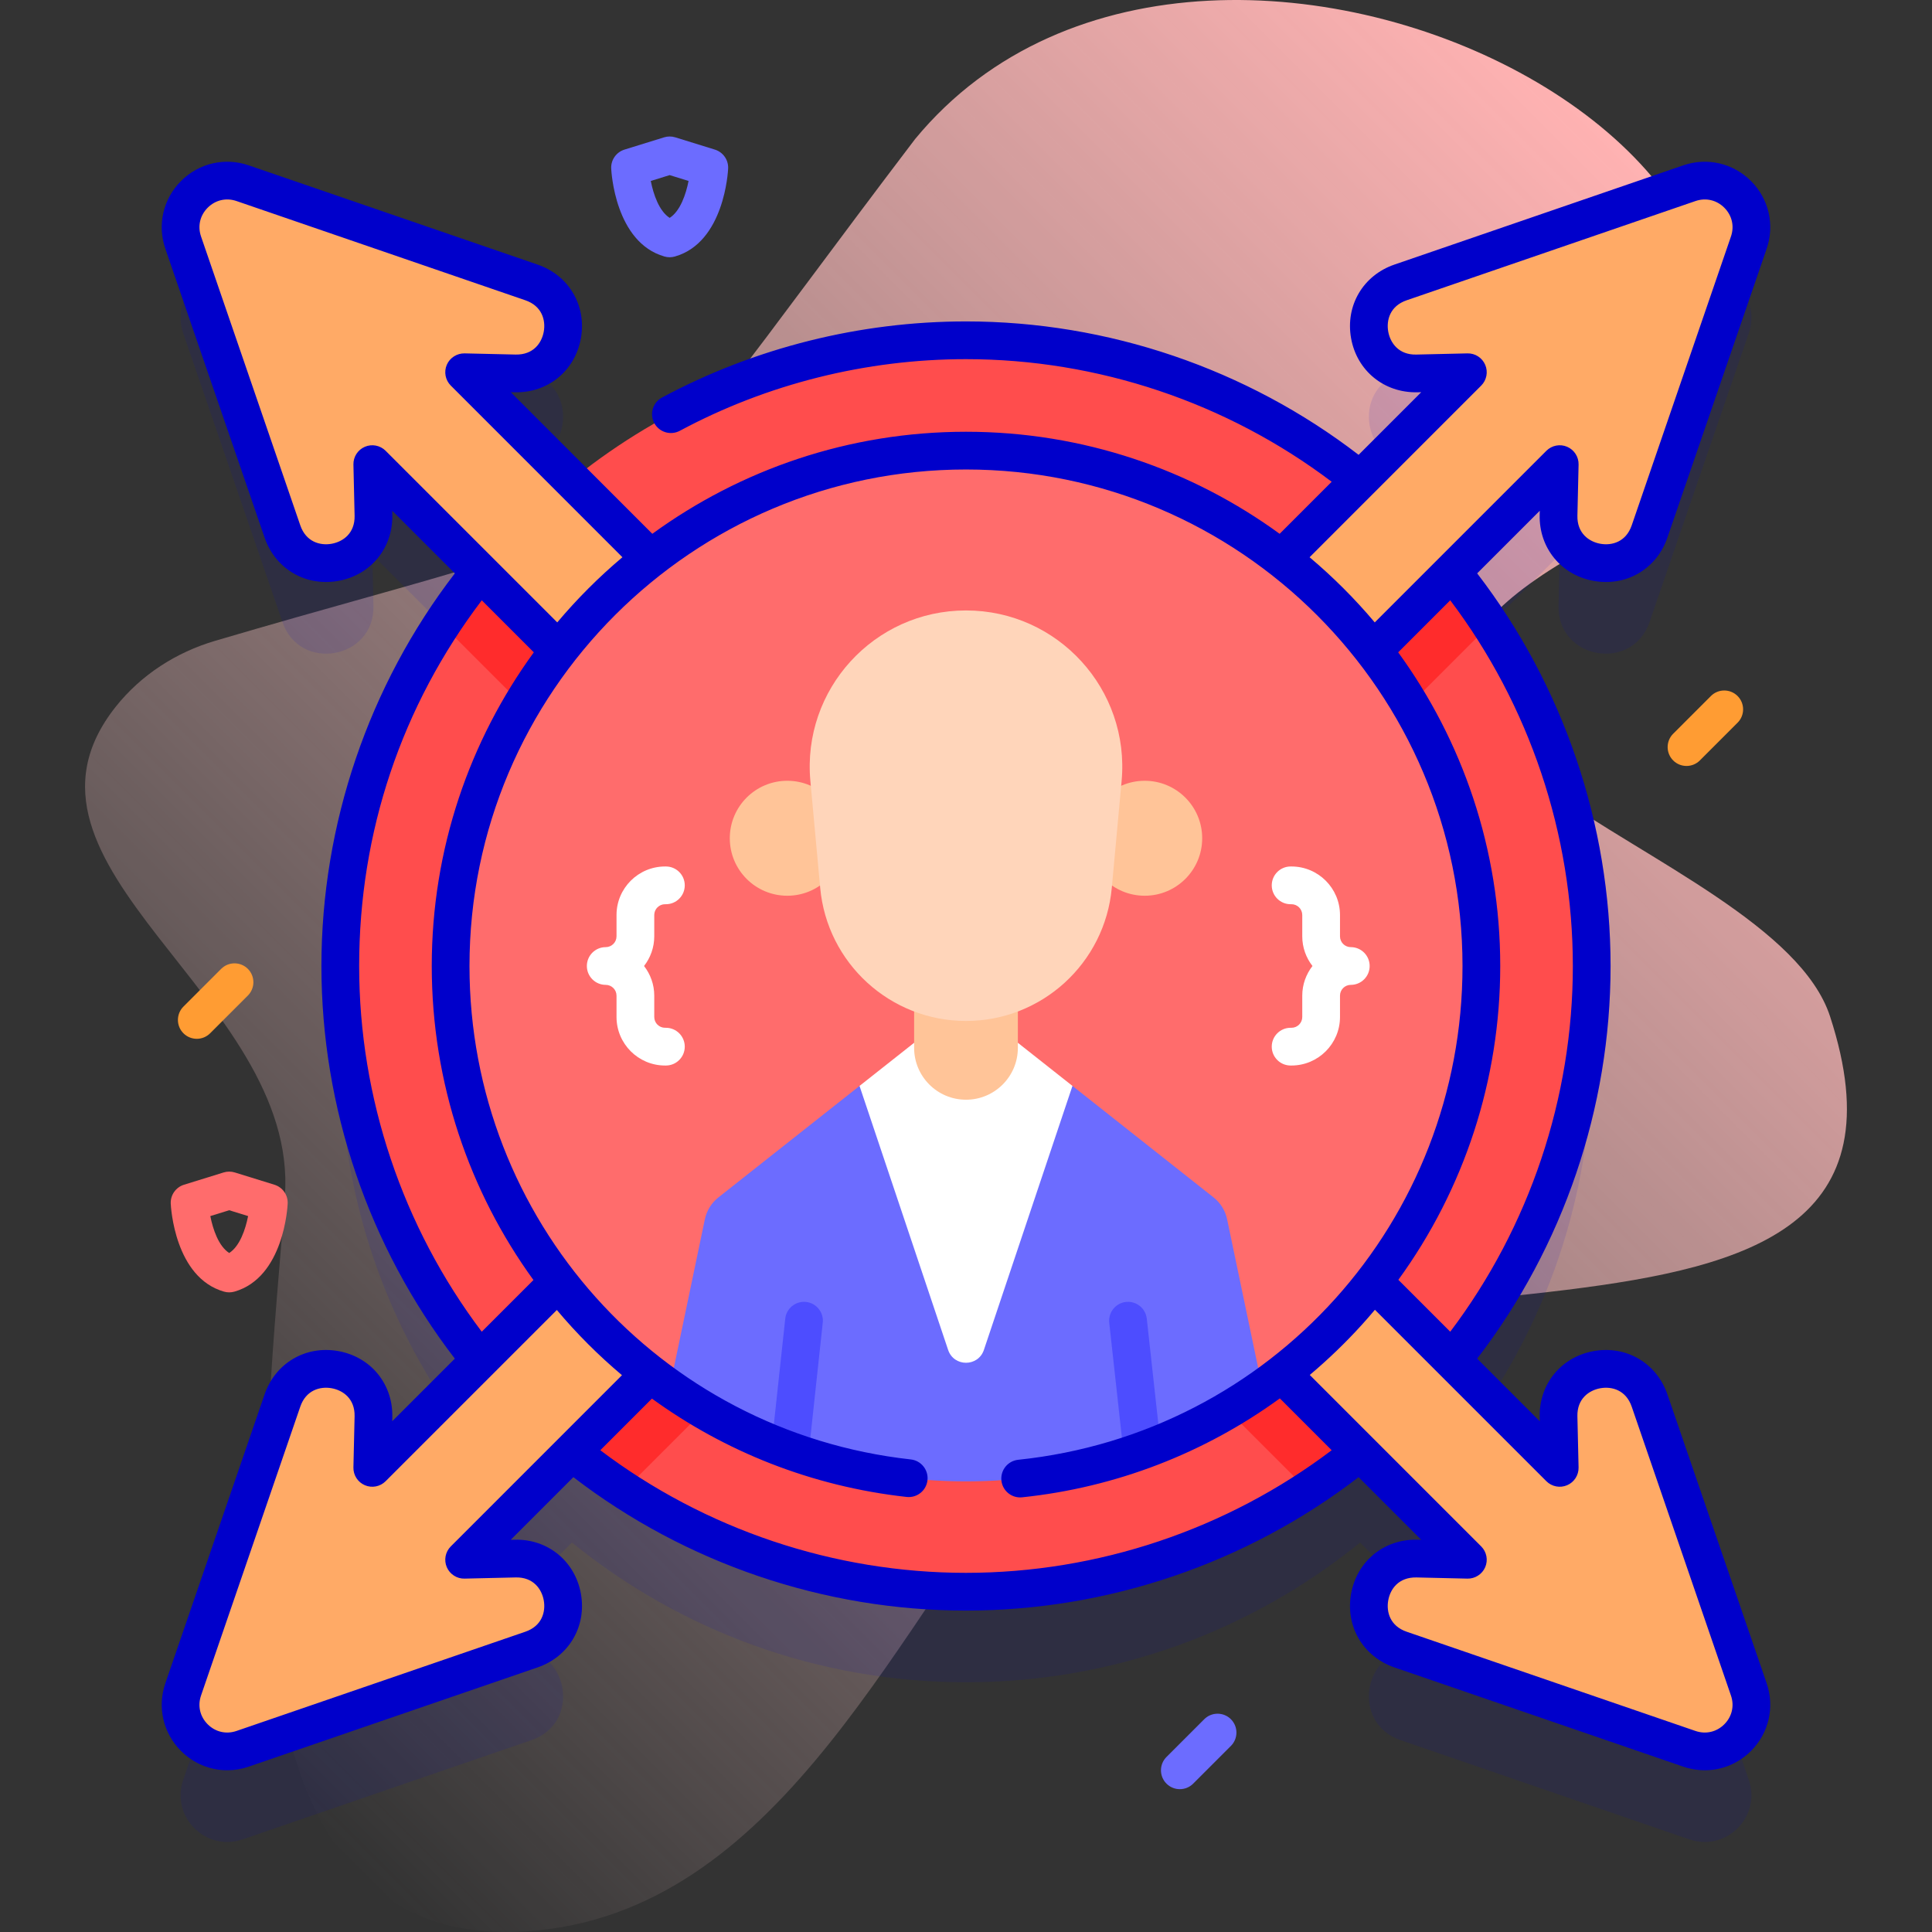 <svg id="Capa_1" enable-background="new 0 0 512 512" height="512" viewBox="0 0 512 512" width="512" xmlns="http://www.w3.org/2000/svg" xmlns:xlink="http://www.w3.org/1999/xlink"><rect x="0" y="0" width="512" height="512" fill="#333333" stroke="none"/><linearGradient id="SVGID_1_" gradientUnits="userSpaceOnUse" x1="53.538" x2="449.993" y1="455.032" y2="58.577"><stop offset="0" stop-color="#ffd8d8" stop-opacity="0"/><stop offset=".998" stop-color="#ffb2b2"/></linearGradient><g><g><path d="m484.986 269.365c-15.298-46.935-161.707-71.26-64.03-124.283 115.745-91.489-98.858-204.748-178.459-108.212-88.588 116.505-60.338 96.08-185.477 132.953-10.326 3.043-19.635 9.019-26.331 17.448-33.724 42.451 48.437 76.711 44.826 129.585-4.332 63.423-24.918 204.242 67.368 194.681 65.175-6.753 95.426-82.419 134.022-129.464 54.746-66.732 243.856-2.947 208.081-112.708z" fill="url(#SVGID_1_)"/></g><g><g><g><path d="m437.149 395.147c-4.61-13.393-24.445-9.836-24.119 4.306l.311 13.548-28.559-28.56c23.151-28.511 37.033-64.853 37.033-104.442s-13.882-75.931-37.033-104.442l28.559-28.56-.311 13.548c-.325 14.142 19.509 17.699 24.119 4.306l26.304-76.551c3.352-9.758-5.996-19.106-15.754-15.754l-76.551 26.304c-13.393 4.61-9.843 24.438 4.313 24.112l13.534-.311-28.559 28.56c-28.51-23.148-64.85-37.028-104.436-37.028s-75.926 13.88-104.436 37.028l-28.559-28.56 13.534.311c14.156.325 17.706-19.502 4.313-24.112l-76.551-26.303c-9.758-3.352-19.106 5.996-15.754 15.754l26.304 76.551c4.61 13.393 24.445 9.836 24.119-4.306l-.311-13.548 28.559 28.56c-23.151 28.511-37.033 64.853-37.033 104.442s13.882 75.931 37.033 104.442l-28.559 28.56.311-13.548c.325-14.142-19.509-17.699-24.119-4.306l-26.304 76.551c-3.352 9.758 5.996 19.106 15.754 15.754l76.551-26.304c13.393-4.61 9.843-24.438-4.313-24.112l-13.534.311 28.559-28.561c28.51 23.148 64.85 37.028 104.436 37.028s75.926-13.88 104.436-37.028l28.559 28.561-13.534-.311c-14.156-.325-17.706 19.502-4.313 24.112l76.551 26.304c9.758 3.352 19.106-5.996 15.754-15.754z" fill="#0000cb" opacity=".1"/><circle cx="256" cy="256" fill="#ff4d4d" r="165.815"/><path d="m280.35 280 93.07 93.08c-8.15 8.18-17.15 15.5-26.85 21.84l-90.57-90.57-90.57 90.57c-9.7-6.34-18.7-13.66-26.85-21.84l93.07-93.08-114.57-114.58c6.34-9.7 13.67-18.7 21.85-26.84l117.07 117.07 117.07-117.07c8.18 8.14 15.51 17.14 21.85 26.84z" fill="#ff2c2c"/><g><path d="m48.546 447.699 26.304-76.551c4.61-13.393 24.445-9.836 24.119 4.306l-.311 13.548 290.336-290.35-13.534.311c-14.156.325-17.706-19.502-4.313-24.112l76.551-26.304c9.758-3.352 19.106 5.996 15.754 15.754l-26.304 76.551c-4.61 13.393-24.445 9.836-24.119-4.306l.311-13.548-290.336 290.35 13.534-.311c14.156-.325 17.706 19.502 4.313 24.112l-76.551 26.304c-9.757 3.352-19.105-5.996-15.754-15.754z" fill="#fa6"/><path d="m463.454 447.699-26.304-76.551c-4.61-13.393-24.445-9.836-24.119 4.306l.311 13.548-290.337-290.35 13.534.311c14.156.325 17.706-19.502 4.313-24.112l-76.551-26.304c-9.758-3.352-19.106 5.996-15.754 15.754l26.304 76.551c4.61 13.393 24.445 9.836 24.119-4.306l-.311-13.548 290.336 290.35-13.534-.311c-14.156-.325-17.706 19.502-4.313 24.112l76.551 26.304c9.758 3.352 19.106-5.996 15.755-15.754z" fill="#fa6"/><path d="m177.47 367.76c-35.111-24.717-58.05-65.559-58.05-111.76 0-75.431 61.149-136.581 136.581-136.581s136.58 61.15 136.58 136.581c0 46.201-22.94 87.044-58.05 111.76z" fill="#ff6c6c"/><g><path d="m334.53 367.76c-22.21 15.64-49.3 24.82-78.53 24.82s-56.32-9.18-78.53-24.82l9.32-44.63c.48-2.29 1.75-4.35 3.59-5.8l37.406-29.547 56.428-.004 37.396 29.551c1.84 1.45 3.11 3.51 3.59 5.8z" fill="#6c6cff"/><path d="m284.213 287.78-23.47 69.959c-1.525 4.546-7.955 4.546-9.48.001l-23.479-69.959 14.47-11.43h27.49z" fill="#fff"/><path d="m242.252 277.69v-24.535h27.493v24.535c0 7.592-6.155 13.747-13.747 13.747-7.592-.001-13.746-6.155-13.746-13.747z" fill="#ffc498"/><g><g><path d="m218.04 350.53-3.83 35.54c-3.28-1.05-6.51-2.23-9.68-3.52l3.57-33.08c.29-2.75 2.76-4.73 5.5-4.44 2.75.29 4.74 2.76 4.44 5.5z" fill="#4d4dff"/></g><g><path d="m307.54 382.52c-3.17 1.29-6.39 2.47-9.67 3.53l-3.91-35.52c-.29-2.74 1.7-5.21 4.44-5.5 2.75-.29 5.21 1.69 5.51 4.44z" fill="#4d4dff"/></g></g><g><g><g fill="#ffc498"><circle cx="208.636" cy="222.146" r="15.233"/><circle cx="303.361" cy="222.146" r="15.233"/></g></g><path d="m255.998 270.566c-20.052 0-36.8-15.279-38.635-35.247l-2.605-28.339c-2.231-24.267 16.871-45.205 41.24-45.205 24.369 0 43.47 20.938 41.24 45.205l-2.605 28.339c-1.835 19.967-18.583 35.247-38.635 35.247z" fill="#ffd5ba"/></g></g><path d="m468.179 446.076-26.301-76.552c-2.855-8.303-10.886-13.022-19.528-11.472-8.635 1.548-14.522 8.75-14.318 17.513l.025 1.081-16.591-16.591c22.826-29.705 35.354-66.472 35.354-104.055s-12.528-74.35-35.355-104.054l16.591-16.591-.025 1.079c-.204 8.765 5.684 15.967 14.318 17.515 8.643 1.546 16.672-3.168 19.529-11.474l26.299-76.547c2.181-6.332.594-13.208-4.139-17.946-4.739-4.743-11.62-6.338-17.964-4.16l-76.553 26.301c-8.302 2.858-13.018 10.887-11.469 19.526 1.547 8.631 8.78 14.489 17.521 14.31l1.072-.024-16.599 16.602c-29.692-22.828-66.456-35.357-104.046-35.357-28.095 0-55.954 6.976-80.563 20.173-2.434 1.305-3.349 4.335-2.043 6.769 1.305 2.434 4.335 3.348 6.769 2.043 23.161-12.419 49.385-18.985 75.837-18.985 34.952 0 69.144 11.506 96.912 32.493l-13.789 13.792c-23.359-17-52.088-27.045-83.123-27.045-31.036 0-59.765 10.046-83.124 27.045l-37.523-37.531 1.07.024c8.767.205 15.976-5.68 17.523-14.31 1.549-8.639-3.167-16.668-11.472-19.527l-76.551-26.3c-6.341-2.178-13.224-.582-17.961 4.16-4.733 4.738-6.32 11.614-4.141 17.943l26.301 76.552c2.856 8.303 10.883 13.018 19.528 11.472 8.635-1.548 14.523-8.75 14.318-17.513l-.024-1.081 16.595 16.595c-22.828 29.697-35.359 66.489-35.359 104.051 0 37.583 12.528 74.35 35.355 104.054l-16.591 16.591.024-1.079c.205-8.765-5.683-15.967-14.318-17.515-8.643-1.549-16.672 3.169-19.528 11.474l-26.299 76.547c-2.18 6.332-.594 13.208 4.14 17.946 3.336 3.339 7.735 5.118 12.261 5.118 1.901 0 3.825-.314 5.701-.958l76.553-26.301c8.302-2.858 13.018-10.887 11.469-19.526-1.548-8.63-8.789-14.533-17.521-14.31l-1.072.024 16.599-16.602c29.692 22.828 66.457 35.357 104.047 35.357s74.354-12.529 104.047-35.356l16.599 16.602-1.07-.024c-8.769-.21-15.975 5.68-17.522 14.31-1.549 8.639 3.167 16.668 11.472 19.527l76.552 26.301c1.876.644 3.799.958 5.7.958 4.524 0 8.925-1.779 12.262-5.119 4.731-4.738 6.318-11.615 4.139-17.943zm-51.359-190.076c0 34.946-11.506 69.139-32.492 96.918l-13.751-13.751c17.499-24.072 27.002-53.083 27.002-83.167 0-31.036-10.046-59.765-27.045-83.124l13.794-13.794c20.986 27.779 32.492 61.972 32.492 96.918zm-24.284-153.815c1.444-1.445 1.864-3.623 1.061-5.501s-2.668-3.086-4.711-3.032l-13.542.31c-4.645.121-6.906-3.067-7.447-6.078-.541-3.017.457-6.783 4.879-8.305l76.548-26.3c2.738-.939 5.596-.278 7.641 1.77 2.041 2.043 2.699 4.893 1.758 7.626l-26.299 76.548c-1.522 4.424-5.284 5.422-8.309 4.882-3.013-.54-6.194-2.778-6.085-7.441l.31-13.55c.046-2.042-1.154-3.908-3.033-4.711-1.877-.804-4.056-.383-5.501 1.062l-45.481 45.482c-5.252-6.238-11.031-12.017-17.27-17.27zm-290.34 17.279c-1.446-1.445-3.625-1.864-5.501-1.062-1.879.803-3.08 2.669-3.033 4.711l.31 13.552c.109 4.661-3.072 6.898-6.085 7.438-3.018.541-6.786-.458-8.307-4.879l-26.303-76.552c-.94-2.73-.282-5.581 1.759-7.624 2.047-2.048 4.903-2.708 7.639-1.771l76.547 26.299c4.423 1.523 5.422 5.289 4.881 8.306-.54 3.01-2.756 6.177-7.449 6.078l-13.54-.31c-2.004-.035-3.908 1.153-4.711 3.032-.803 1.878-.383 4.057 1.061 5.501l45.482 45.491c-6.238 5.252-12.017 11.031-17.269 17.269zm-7.016 136.536c0-35.452 11.223-68.85 32.496-96.913l13.789 13.789c-17 23.359-27.045 52.088-27.045 83.124 0 30.977 9.944 59.783 26.949 83.221l-13.697 13.697c-20.986-27.779-32.492-61.973-32.492-96.918zm23.223 159.316c.804 1.879 2.699 3.094 4.711 3.032l13.542-.31c4.657-.116 6.907 3.068 7.447 6.078.541 3.017-.458 6.783-4.878 8.305l-76.549 26.3c-2.738.94-5.595.278-7.641-1.77-2.041-2.043-2.699-4.893-1.758-7.626l26.3-76.548c1.522-4.423 5.29-5.42 8.308-4.881 3.013.54 6.194 2.778 6.085 7.441l-.31 13.55c-.047 2.042 1.154 3.908 3.033 4.711 1.877.804 4.057.383 5.501-1.062l45.375-45.375c5.242 6.239 11.016 12.021 17.262 17.276l-45.37 45.379c-1.441 1.444-1.861 3.622-1.058 5.5zm137.597 1.504c-34.953 0-69.145-11.506-96.912-32.493l13.682-13.685c19.27 13.994 42.293 23.276 67.499 26.064 2.751.301 5.216-1.675 5.52-4.42s-1.675-5.216-4.42-5.52c-66.672-7.374-116.95-63.592-116.95-130.766 0-72.554 59.027-131.581 131.581-131.581s131.58 59.027 131.58 131.581c0 67.588-50.618 123.845-117.743 130.857-2.746.287-4.74 2.746-4.453 5.493.269 2.57 2.438 4.481 4.967 4.481.174 0 .349-.009.525-.027 24.845-2.596 48.338-11.704 68.298-26.217l13.738 13.741c-27.768 20.985-61.96 32.492-96.912 32.492zm200.964 40.131c-2.046 2.048-4.904 2.708-7.639 1.771l-76.547-26.299c-4.425-1.523-5.423-5.289-4.882-8.306.54-3.009 2.744-6.155 7.449-6.078l13.54.31c1.991.056 3.907-1.153 4.711-3.032.804-1.878.384-4.057-1.061-5.501l-45.431-45.44c4.873-4.102 9.494-8.547 13.824-13.324 1.176-1.297 2.317-2.618 3.44-3.952l45.436 45.437c1.445 1.445 3.624 1.865 5.501 1.062 1.879-.803 3.079-2.669 3.033-4.711l-.31-13.552c-.109-4.661 3.072-6.898 6.085-7.438 3.024-.541 6.786.459 8.308 4.879l26.301 76.554c.941 2.727.283 5.577-1.758 7.62z" fill="#0000cb"/></g></g><g><g><path d="m357.973 251c-1.577 0-2.86-1.283-2.86-2.861v-5.652c0-7.091-5.77-12.86-12.861-12.86h-.225c-2.762 0-5 2.239-5 5s2.238 5 5 5h.225c1.578 0 2.861 1.283 2.861 2.86v5.652c0 2.961 1.016 5.684 2.705 7.861-1.688 2.176-2.705 4.899-2.705 7.861v5.652c0 1.578-1.283 2.861-2.861 2.861h-.225c-2.762 0-5 2.239-5 5s2.238 5 5 5h.225c7.092 0 12.861-5.77 12.861-12.861v-5.652c0-1.578 1.283-2.861 2.86-2.861 2.762 0 5-2.239 5-5s-2.238-5-5-5z" fill="#fff"/></g><g><path d="m160.524 251c1.577 0 2.86-1.283 2.86-2.861v-5.652c0-7.091 5.77-12.86 12.861-12.86h.225c2.762 0 5 2.239 5 5s-2.238 5-5 5h-.225c-1.578 0-2.861 1.283-2.861 2.86v5.652c0 2.961-1.016 5.684-2.705 7.861 1.688 2.176 2.705 4.899 2.705 7.861v5.652c0 1.578 1.283 2.861 2.861 2.861h.225c2.762 0 5 2.239 5 5s-2.238 5-5 5h-.225c-7.092 0-12.861-5.77-12.861-12.861v-5.652c0-1.578-1.283-2.861-2.86-2.861-2.762 0-5-2.239-5-5s2.238-5 5-5z" fill="#fff"/></g></g></g><g><path d="m60.744 342.49c-.46 0-.92-.063-1.367-.19-13.11-3.727-14.092-22.537-14.128-23.336-.101-2.271 1.344-4.325 3.516-4.998l10.5-3.252c.963-.298 1.995-.298 2.958 0l10.5 3.252c2.172.673 3.617 2.726 3.516 4.998-.036.799-1.018 19.609-14.128 23.336-.447.126-.907.19-1.367.19zm-5.008-20.215c.697 3.519 2.193 7.981 5.007 9.783 2.813-1.801 4.309-6.261 5.007-9.783l-5.007-1.551z" fill="#ff6c6c"/></g><g><path d="m177.47 68.171c-.46 0-.92-.063-1.367-.19-13.11-3.727-14.092-22.537-14.128-23.336-.101-2.271 1.344-4.325 3.516-4.998l10.5-3.252c.963-.298 1.995-.298 2.958 0l10.5 3.252c2.172.673 3.617 2.726 3.516 4.998-.036.799-1.018 19.609-14.128 23.336-.447.127-.907.19-1.367.19zm-5.008-20.214c.697 3.519 2.193 7.981 5.007 9.783 2.813-1.801 4.31-6.261 5.007-9.783l-5.007-1.551z" fill="#6c6cff"/></g><g><path d="m312.668 474.148c-1.279 0-2.56-.488-3.535-1.464-1.953-1.953-1.953-5.119 0-7.071l10-10c1.951-1.952 5.119-1.952 7.07 0 1.953 1.953 1.953 5.119 0 7.071l-10 10c-.975.976-2.256 1.464-3.535 1.464z" fill="#6c6cff"/></g><g><path d="m446.942 202.987c-1.279 0-2.56-.488-3.535-1.464-1.953-1.953-1.953-5.119 0-7.071l10-10c1.951-1.952 5.119-1.952 7.07 0 1.953 1.953 1.953 5.119 0 7.071l-10 10c-.975.976-2.255 1.464-3.535 1.464z" fill="#ff9c33"/></g><g><path d="m52.15 275.295c-1.28 0-2.559-.488-3.536-1.464-1.953-1.953-1.953-5.119 0-7.071l10-10c1.953-1.952 5.118-1.952 7.071 0 1.953 1.953 1.953 5.119 0 7.071l-10 10c-.976.976-2.255 1.464-3.535 1.464z" fill="#ff9c33"/></g></g></g></svg>